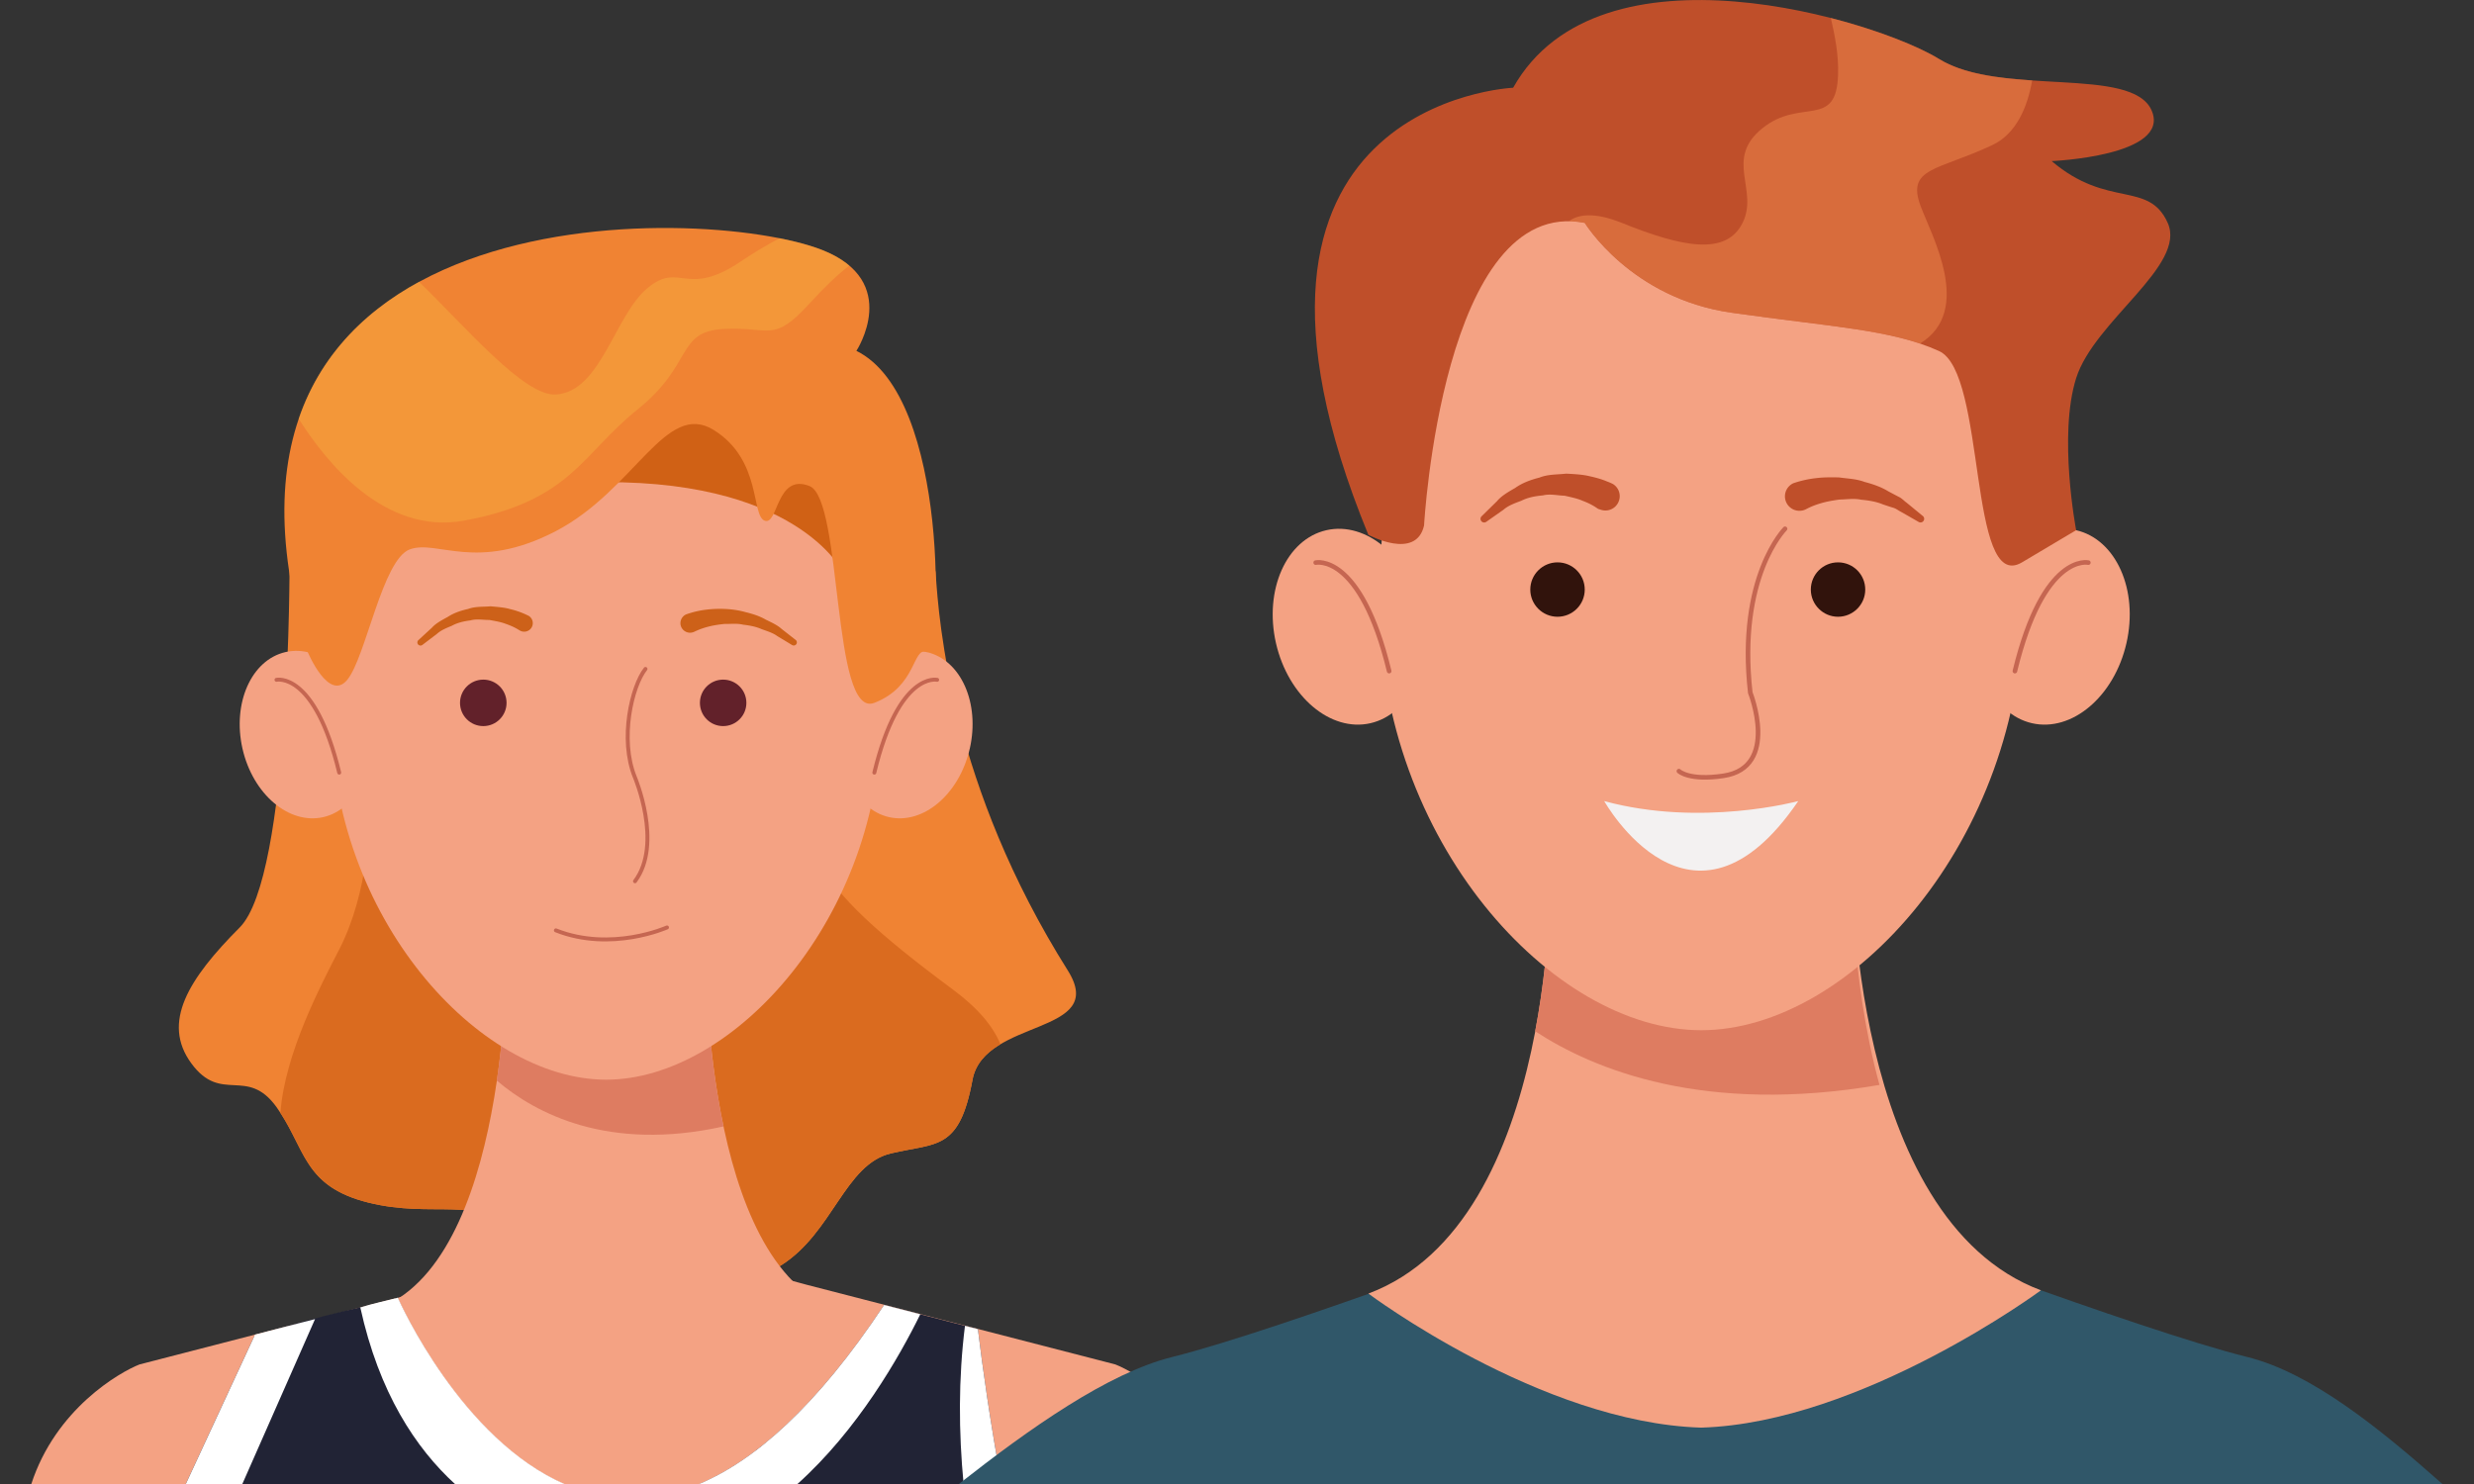 <svg xmlns="http://www.w3.org/2000/svg" id="Layer_1" data-name="Layer 1" viewBox="0 0 1000 600.14"><rect x="0" y="0" width="1000" height="600.14" fill="#333333" stroke="none"/><defs><style>.cls-1{fill:#f4a283}.cls-3{fill:#f08333}.cls-6{fill:#bf4f2a}.cls-8{fill:#de7c61}.cls-12{fill:#305769}.cls-14,.cls-15{stroke-width:1.59px;fill:none;stroke:#c56651;stroke-linecap:round;stroke-miterlimit:10}.cls-15{stroke-width:1.86px}</style></defs><path class="cls-1" d="M494.6 600.14c-9.87-30.56-35.77-45.35-43.8-48.49l-124.71-32.2-64.67-17.46-7.81 2.11-7.81-2.11-64.67 17.46-124.72 32.2c-8.03 3.14-33.93 17.94-43.8 48.49h482z"/><path class="cls-3" d="M117.03 227.13s.52 127.15-20.14 147.86c-20.67 20.73-31.69 38.38-19.56 54.93 12.13 16.56 22.46 1.11 34.42 17.67 11.93 16.56 10.47 32 37.12 38.62 26.68 6.63 43.08-3.29 63.02 12.14 19.95 15.46 82.84 26.48 103.83 13.24 20.96-13.24 25.78-40.84 44.35-45.24 18.56-4.41 27.69-.94 33.03-29.81 4.68-25.02 55.04-17.84 38.52-44.15-47.04-74.72-52.1-140.49-53.43-160.87-1.28-20.36-261.15-4.39-261.15-4.39z"/><path d="M385.23 400.13c-29.8-22.08-47.46-37.96-54.07-52.1-6.62-14.16-181.94-17.16-181.94-17.16s.23 29.04-12.11 53.02c-7.57 14.73-22 42.07-23.77 66.09 10.24 15.64 10.18 29.92 35.52 36.23 26.68 6.63 43.08-3.29 63.02 12.14 19.95 15.46 82.84 26.48 103.83 13.24 20.96-13.24 25.78-40.84 44.35-45.24 18.56-4.41 27.69-.94 33.03-29.81 1.26-6.65 5.72-11.01 11.29-14.35-2.9-7.01-8.71-14.33-19.16-22.06z" fill="#da6b1f"/><path class="cls-1" d="M285.16 378.58h-80.29s2.52 124.17-48.41 148.99c0 0 45.86 44.7 88.55 46.36 42.7-1.66 88.56-46.36 88.56-46.36-50.97-24.83-48.41-148.99-48.41-148.99z"/><path class="cls-8" d="M292.43 455.44c-8.07-38.4-7.28-76.86-7.28-76.86h-80.29s.56 26.98-4.04 58.32c15.6 13.27 45.05 28.89 91.61 18.53z"/><path class="cls-1" d="M133.81 289.2c0 81.35 59.5 147.33 111.19 147.33s111.2-65.98 111.2-147.33S327.61 141.85 245 141.85 133.81 207.82 133.81 289.2z"/><path d="M340.79 231.51s-18.46-39.45-104.55-36.4c-86.1 3.02 39.93-35.59 39.93-35.59l53.76 23.05 10.85 48.94z" fill="#d06115"/><path class="cls-1" d="M98.02 302.72c4.21 18.45 18.84 30.81 32.68 27.65 13.79-3.17 21.57-20.67 17.36-39.1-4.21-18.41-18.84-30.78-32.65-27.63-13.82 3.16-21.57 20.67-17.39 39.08zm293.95 0c-4.22 18.45-18.84 30.81-32.65 27.65-13.83-3.17-21.59-20.67-17.36-39.1 4.21-18.41 18.81-30.78 32.63-27.63 13.84 3.16 21.59 20.67 17.39 39.08z"/><path class="cls-14" d="M378.81 274.86s-15.47-3.61-25.4 37.52m-241.66-37.52s15.44-3.61 25.36 37.52"/><path d="M210.18 254.95c-.21-.05-2.02-1.46-5.8-2.73-1.82-.73-4.11-1.1-6.54-1.56-2.44.04-5.13-.56-7.72.18-2.65.34-5.26.93-7.51 2.18-2.35.96-4.57 1.9-6.1 3.35-3.34 2.52-5.55 4.21-5.55 4.21l-.23.17c-.55.43-1.34.3-1.77-.24-.39-.52-.32-1.26.15-1.68 0 0 2.18-2.02 5.45-5.02 1.51-1.71 3.82-2.98 6.34-4.33 2.41-1.61 5.29-2.6 8.32-3.27 2.96-1.1 6.11-.8 9.04-1.07 2.87.26 5.66.46 7.89 1.12 4.56 1.04 7.63 2.84 7.46 2.68 1.66.95 2.23 3.05 1.29 4.71a3.467 3.467 0 01-4.72 1.3zm67.22-6.57c-.21.11 3.06-1.23 7.55-1.82 4.52-.6 10.68-.69 16.42.94 2.91.71 5.72 1.6 8.13 3.01 2.49 1.22 4.82 2.28 6.43 3.78 3.41 2.66 5.67 4.43 5.67 4.43.56.44.66 1.22.23 1.78-.4.5-1.11.63-1.65.3l-.21-.12s-2.34-1.43-5.82-3.52c-1.65-1.23-3.9-1.93-6.26-2.77-2.29-1.04-4.89-1.51-7.51-1.82-2.55-.62-5.21-.24-7.61-.29-2.4.24-4.65.6-6.47 1.09-3.78.98-5.63 2.1-5.84 2.13-1.98.85-4.24-.06-5.11-2.01a3.9 3.9 0 012.04-5.11z" fill="#cd6119"/><path d="M185.94 284.17c0 5.19 4.21 9.4 9.41 9.4s9.4-4.21 9.4-9.4-4.21-9.39-9.4-9.39-9.41 4.21-9.41 9.39zm96.97 0c0 5.19 4.18 9.4 9.38 9.4s9.4-4.21 9.4-9.4-4.21-9.39-9.4-9.39-9.38 4.21-9.38 9.39z" fill="#62212a"/><path class="cls-14" d="M260.91 270.46c-5.57 7.01-10.51 28.42-4.33 43.68 0 0 11.46 26.96.09 42.16m12.93 18.68s-22.47 10.08-44.91 1.18"/><path class="cls-3" d="M124.43 263.71s8.51 20.36 16 11.07c7.51-9.29 14.16-48.58 25.19-52.65 11.03-4.11 26.96 9.34 59.07-7.4 32.08-16.77 44.38-52.99 63.83-40.86 19.47 12.14 15.03 34.63 20.57 36.65 5.52 1.99 4.62-19.36 18.12-14 13.5 5.35 8.91 94.34 26.2 87.65 17.33-6.69 15.41-22.86 21.17-20.52 5.77 2.35 9.72-103.02-28.42-121.79 0 0 18.46-28.13-13.9-40.81-48.27-18.94-264.85-24.28-207.82 162.66z"/><path d="M327.21 122.72c6.06-6.69 11.4-11.72 16.11-15.32-2.76-2.35-6.35-4.52-11.06-6.37-4.38-1.73-10.22-3.34-17.1-4.72-4.73 2.44-9.86 5.45-15.3 9.13-22.78 15.45-24.81 0-38.13 11.02-13.33 11.05-18.81 41.95-37.04 43.04-12.8.79-36.37-27.25-55.32-45.57-22 11.99-39.91 29.76-48.65 55.39 10.45 16.53 34.17 47.18 66.91 41.17 43.1-7.94 47.43-26.78 70.1-44.96 22.67-18.18 15.58-31.4 34.57-32.52 19.01-1.1 20.08 6.04 34.92-10.32z" fill="#f9b442" opacity=".4"/><path d="M404.9 600.14c-4.71-25.38-7.81-47.73-9.62-62.75l-37.91-9.78c-27.25 41.16-52.42 63.09-75.01 72.53H404.9zm-176.84 0c-42.45-18.51-67.2-75.07-67.2-75.07l-.47-.42c-1.14.68-2.38 1.42-3.86 1.7-4.81.91-25.35 4.77-53.77 13.96l-27.73 59.82h153.03z" fill="#212335"/><path d="M322.18 600.14c24.53-21.97 41.39-51.61 49.81-68.78l-14.63-3.76c-27.29 41.21-52.49 63.15-75.11 72.53h39.93zm-138.14 0h44.43c-41.95-18.09-66.76-73.42-67.66-75.45-4.8 1.24-10.1 2.33-15.17 3.92 7.55 34.48 22.38 56.9 38.4 71.53zm-86.15 0c10.8-24.48 21.03-47.72 29.45-66.81-8.06 2.01-16.04 4.14-24.24 6.26l-28.06 60.55H97.9zm307.01 0c-4.71-25.38-7.81-47.73-9.62-62.75l-5.23-1.35c-2.67 21.24-2.59 42.81-.54 64.11h15.39z" fill="#fff"/><path class="cls-12" d="M987.39 600.14c-25.51-22.59-53.07-45.05-79.12-51.51-43.13-10.68-160.75-55.3-160.75-55.3l-56.44 7.02-56.42-7.02s-117.65 44.62-160.78 55.3c-26.05 6.46-57.73 28.92-86.49 51.51h600z"/><path class="cls-12" d="M830.29 526.52c-32.57-11.51-63.54-23.08-74.98-27.39-4.08-.26-8.24-.52-12.47-.78l-48.62 6.05-56.42-7.02s-47.7 18.1-93.47 33.98c152.82 135.29 254.96 34.51 285.96-4.84z"/><path class="cls-1" d="M748.63 348.78H626.66s3.87 145.19-73.55 174.23c0 0 69.66 52.26 134.54 54.2 64.83-1.94 137.3-55.52 137.3-55.52-77.42-29.04-76.32-172.91-76.32-172.91z"/><path class="cls-8" d="M759.69 438.64c-12.25-44.9-11.06-89.85-11.06-89.85H626.66s.82 31.54-6.13 68.16c23.73 15.55 68.45 33.82 139.16 21.69z"/><path class="cls-1" d="M557.61 244.24c0 95.17 69.58 172.29 130.04 172.29s130.02-77.12 130.02-172.29S784.25 71.96 687.65 71.96 557.61 149.1 557.61 244.24z"/><path class="cls-1" d="M515.76 260.08c4.95 21.55 22.05 36.02 38.19 32.32 16.17-3.71 25.25-24.15 20.33-45.71-4.91-21.55-22.01-36.01-38.17-32.32-16.18 3.71-25.26 24.17-20.35 45.71zm343.75 0c-4.94 21.55-22.03 36.02-38.2 32.32-16.13-3.71-25.25-24.15-20.31-45.71 4.94-21.55 22.03-36.01 38.2-32.32 16.13 3.71 25.25 24.17 20.31 45.71z"/><path class="cls-15" d="M844.12 227.47s-18.05-4.21-29.69 43.87m-282.62-43.87s18.06-4.21 29.69 43.87"/><path class="cls-6" d="M646.05 205.77c-.34-.1-2.11-1.71-6.34-3.29-2.01-.91-4.57-1.43-7.29-2.06-2.74-.05-5.82-.87-8.77-.12-3.05.26-6.1.82-8.74 2.17-2.77 1.02-5.38 2.01-7.21 3.63-4 2.82-6.67 4.69-6.67 4.69l-.26.18c-.67.48-1.6.32-2.07-.35-.41-.6-.34-1.4.18-1.89 0 0 2.49-2.45 6.22-6.11 1.71-2.06 4.38-3.65 7.34-5.33 2.78-2 6.18-3.28 9.8-4.19 3.51-1.41 7.29-1.19 10.8-1.6 3.49.18 6.85.37 9.57 1.06 2.77.6 5.11 1.3 6.83 2.05 1.82.68 2.27.98 2.35.99a5.75 5.75 0 012.13 7.89c-1.35 2.39-4.17 3.43-6.68 2.66l-1.21-.38zm78.96-10.45c-.33.16 3.74-1.45 9.13-2.01 2.69-.34 5.89-.39 9.24-.28 3.35.49 6.94.55 10.29 1.82 3.45.91 6.73 2.04 9.55 3.78 1.43.76 2.82 1.49 4.12 2.18 1.37.59 2.29 1.72 3.34 2.45 3.91 3.22 6.54 5.37 6.54 5.37.63.52.72 1.45.2 2.07-.46.56-1.24.69-1.85.35l-.27-.15s-2.76-1.59-6.9-3.96c-1.06-.5-2.04-1.4-3.37-1.71-1.28-.41-2.62-.85-4.01-1.32-2.67-1.12-5.71-1.59-8.72-1.87-2.96-.63-6.01-.1-8.75-.07-2.76.38-5.3.83-7.4 1.46-4.29 1.24-6.18 2.54-6.52 2.62a5.848 5.848 0 01-7.67-3.06c-1.28-2.96.09-6.4 3.06-7.68z"/><path d="M618.55 238.37c0 6.07 4.94 10.99 11.01 10.99s11-4.91 11-10.99-4.93-11-11-11-11.01 4.94-11.01 11zm113.39 0c0 6.07 4.96 10.99 11 10.99s11-4.91 11-10.99-4.9-11-11-11-11 4.94-11 11z" fill="#31130c"/><path class="cls-15" d="M721.52 213.8s-19.35 19.31-14.05 66.26c0 0 11.96 30.14-10.79 33.61-13.96 2.13-18.06-1.89-18.06-1.89"/><path d="M726.86 323.89s-39.2 10.67-78.42 0c0 0 35.35 63.27 78.42 0z" fill="#f3f1f1"/><path class="cls-6" d="M553.11 216.24s19.28 10.46 22.5-3.78c0 0 7.4-133.51 64.95-122.35 0 0 18.56 30.52 59.33 36.32 40.77 5.82 64.58 6.73 83.88 15.5 19.3 8.77 11.61 98.45 33.53 85.44l21.89-13.01s-7.35-38.24 0-61.47c7.34-23.23 44.75-45.55 37.01-62.78-7.75-17.23-24.15-5.62-46.91-24.98 0 0 48.18-2.02 40.46-20.36-7.75-18.35-60.98-5.45-85.98-20.92-25.02-15.49-137.29-50.33-172.15 11.62 0 0-130.41 5.62-58.52 180.78z"/><path d="M805.24 58.69c9.89-4.66 14.3-15.57 16.17-26.17-13.94-.94-27.9-2.67-37.63-8.68-7.8-4.83-24.03-11.51-43.76-16.58 1.54 6.75 3.22 14.6 2.93 23.05-.69 22.07-15.16 9.04-30.65 21.59-15.47 12.56-1.27 24.85-7.95 38.21-6.61 13.35-24.29 9.89-48.82 0-11.46-4.61-17.88-3.32-21.45-.63 2.1 0 4.24.2 6.5.63 0 0 18.56 30.52 59.33 36.32 35.53 5.07 58.13 6.41 76.16 12.46 21.78-13.25 4.58-43.86.21-55.68-5.72-15.5 7.01-14.21 28.97-24.53z" fill="#e97f49" opacity=".6"/></svg>